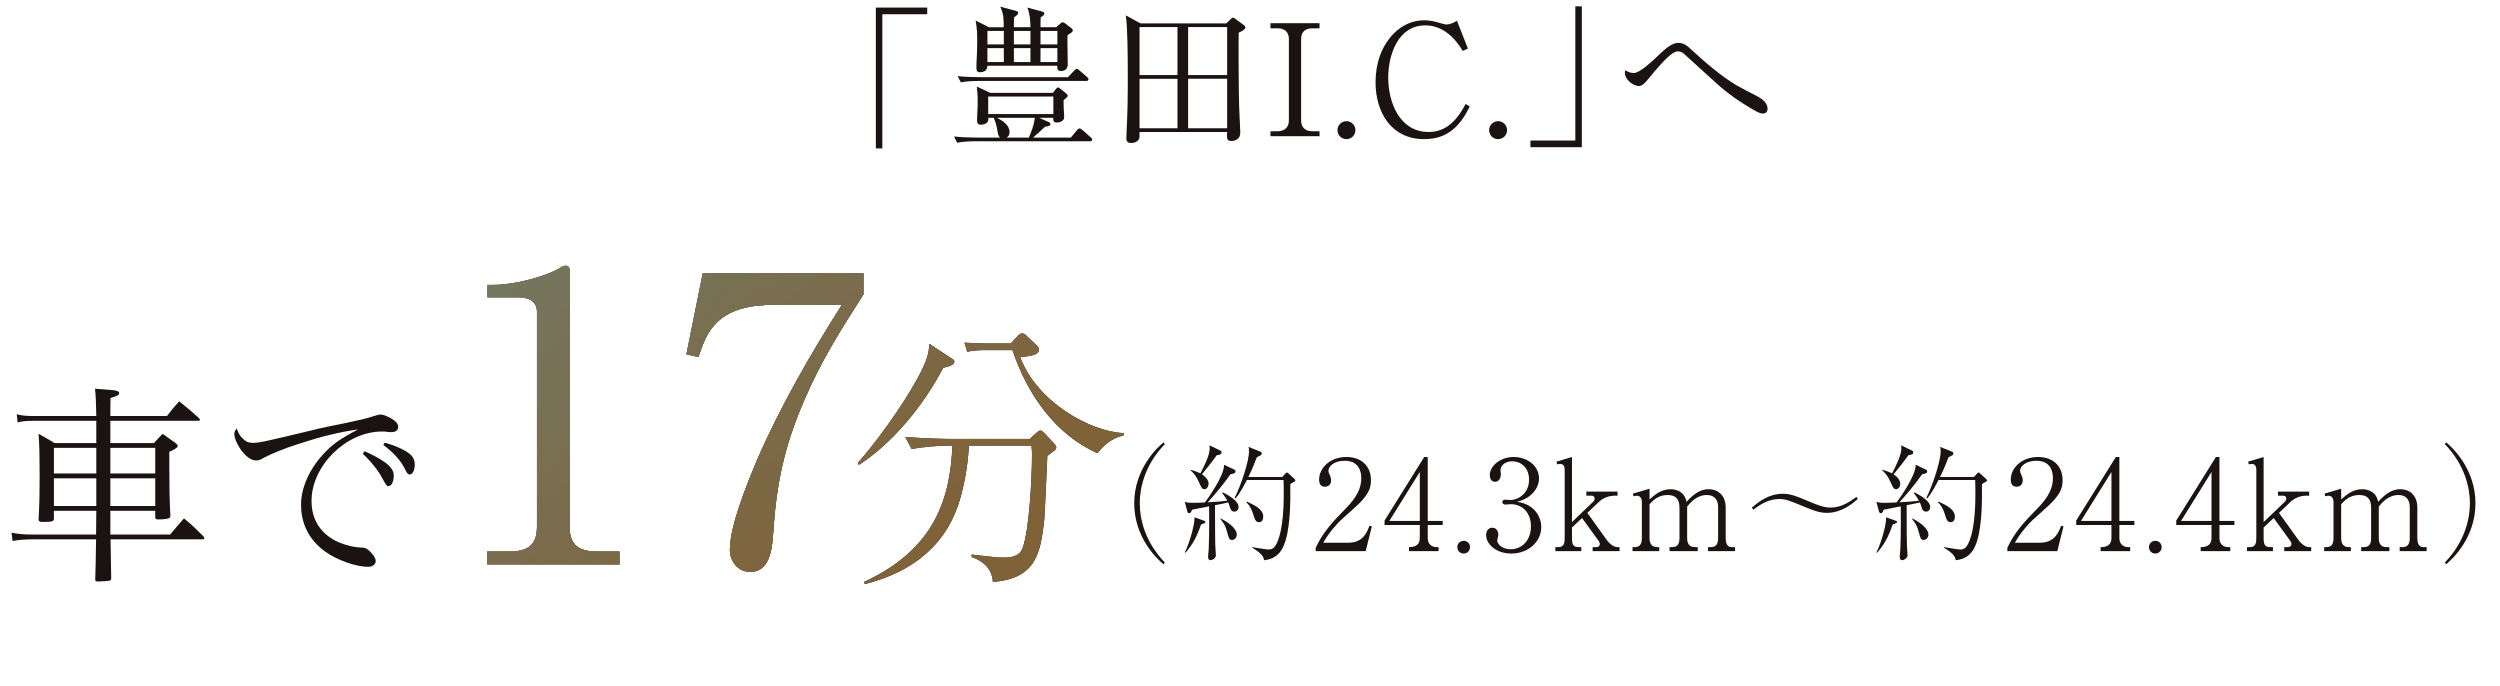 <?xml version="1.0" encoding="UTF-8"?><svg id="_レイヤー_2" xmlns="http://www.w3.org/2000/svg" width="420.019" height="115.304" xmlns:xlink="http://www.w3.org/1999/xlink" viewBox="0 0 420.019 115.304"><defs><style>.cls-1{fill:#1a1311;}.cls-2{fill:url(#_新規グラデーションスウォッチ_13);}</style><linearGradient id="_新規グラデーションスウォッチ_13" x1="21.876" y1="-53.806" x2="145.566" y2="96.201" gradientUnits="userSpaceOnUse"><stop offset="0" stop-color="#639598"/><stop offset="1" stop-color="#806239"/></linearGradient></defs><g id="_修正指示_"><path class="cls-1" d="M18.541,85.822v3.983h10.045c.987-1.198,1.304-1.551,2.326-2.714,1.48,1.234,1.904,1.657,3.278,3.031.105.106.141.211.141.317,0,.07-.141.176-.282.176h-15.474q.07,4.829.105,6.485c0,.282-.07.388-.247.459-.211.035-1.304.141-1.974.141-.352,0-.459-.07-.459-.352.035-1.199.106-3.455.141-6.732H5.569c-1.516,0-2.644.105-3.455.282l-.176-1.41c1.128.247,2.08.317,3.631.317h10.574q0-1.516.035-3.983h-7.12v1.304c0,.494-.317.564-1.974.564-.423,0-.6-.105-.6-.423.141-2.749.176-4.124.176-7.261,0-3.419-.035-4.97-.176-7.12,1.164.67,1.551.846,2.644,1.551h7.049v-3.736H5.569c-1.128,0-1.939.07-2.608.282l-.141-1.375c.846.211,1.551.282,2.749.282h10.609q-.035-2.89-.211-4.582c.81.07,1.445.106,1.833.141,1.762.105,2.22.247,2.22.599,0,.317-.317.494-1.445.81-.035,1.551-.035,1.798-.035,3.031h9.517c.846-1.092,1.093-1.41,2.044-2.467,1.48,1.199,1.938,1.551,3.313,2.82.141.141.176.211.176.282,0,.105-.106.176-.317.176h-14.733v3.736h7.332c.599-.67.775-.881,1.445-1.551.916.635,1.199.846,2.186,1.551.247.211.352.317.352.458,0,.282-.282.494-1.41,1.022v2.115c0,3.454.036,6.027.176,8.565,0,.247-.035.352-.141.423-.212.141-.916.247-1.904.247-.352,0-.458-.07-.493-.317v-1.128h-7.543ZM16.179,78.033v-2.785h-7.12v4.3h7.12v-1.516ZM16.179,80.359h-7.12v4.653h7.12v-4.653ZM26.084,75.248h-7.543v4.3h7.543v-4.3ZM26.084,80.359h-7.543v4.653h7.543v-4.653Z"/><path class="cls-1" d="M40.92,73.803c.493.459.881.599,1.586.599.987,0,1.868-.176,9.764-2.08,1.48-.388,3.384-.775,5.71-1.233,2.679-.564,3.701-.81,4.758-1.163.705-.212.952-.282,1.233-.282.423,0,1.199.317,1.904.74.705.458,1.022.846,1.022,1.339,0,.529-.423.881-1.093.881-.141,0-.388,0-.634-.035-.459-.071-.635-.071-.987-.071-6.027,0-11.843,5.746-11.843,11.667,0,3.243,1.621,5.675,4.652,6.979,1.199.494,2.538.811,3.595.846.705,0,.987.106,1.48.564.67.634,1.058,1.269,1.058,1.692,0,.564-.529.987-1.269.987-2.044,0-5.217-1.128-7.19-2.538-2.679-1.903-4.089-4.653-4.089-7.896,0-2.855,1.41-6.027,3.842-8.601,1.41-1.551,2.784-2.502,5.745-4.054-3.208.459-6.098,1.164-10.116,2.468-2.22.705-4.512,1.656-5.64,2.256-.705.423-.952.493-1.41.493-.846,0-1.903-.81-2.714-2.08-.564-.846-.916-1.797-.916-2.361,0-.282.07-.494.388-.952.317.881.599,1.34,1.163,1.833ZM61.258,75.812c1.304.564,2.608,1.269,3.525,1.938.952.74,1.375,1.375,1.375,2.186,0,.987-.388,1.727-.881,1.727-.317,0-.388-.105-1.057-1.339-.705-1.304-1.903-2.82-3.278-4.089l.317-.423ZM64.642,74.367c1.48.423,2.502.846,3.49,1.41,1.092.634,1.551,1.304,1.551,2.256s-.352,1.692-.846,1.692c-.247,0-.458-.176-.705-.74-.776-1.586-1.974-2.926-3.736-4.23l.247-.388Z"/><path class="cls-1" d="M195.485,94.796c-1.058-.846-4.928-4.462-4.928-10.236,0-5.752,3.87-9.39,4.928-10.236l.211.296c-3.447,3.574-4.208,7.487-4.208,9.94s.761,6.366,4.208,9.94l-.211.296Z"/><path class="cls-1" d="M207.389,85.956c-.55,0-.677-.486-.782-.825-.106-.381-.19-.55-.254-.719-.592.148-1.227.275-2.221.465,0,5.033.021,5.583.043,6.704,0,.275.105,1.48.105,1.692,0,.55-.655.846-.888.846-.359,0-.423-.317-.423-.634,0-.211.105-1.1.105-1.29.106-2.369.085-6.197.064-7.127-2.157.423-2.411.486-2.876.571-.021.106-.211.592-.423.592-.043,0-.275,0-.36-.296l-.423-1.607c.571.148.867.148,1.438.148.487,0,1.185-.021,1.946-.064.55-.74,3.236-4.462,3.215-6.323l1.755.825c.105.064.169.169.169.317,0,.148-.043.317-.846.444-1.227,1.776-2.961,3.786-3.828,4.716,1.1-.064,2.199-.127,3.299-.275-.296-.529-.571-.91-.867-1.269l.127-.127c.888.486,2.623,1.417,2.623,2.453,0,.423-.254.783-.698.783ZM201.785,88.134c-.74,2.094-1.375,3.299-2.622,4.737l-.106-.064c.867-1.713,1.692-4.843,1.628-5.9l1.586.571c.148.043.253.106.253.212,0,.127-.148.232-.74.444ZM204.428,76.481c-.571.804-.761,1.058-2.495,3.214.74.465,1.121,1.079,1.121,1.565,0,.381-.211.931-.698.931-.402,0-.529-.275-.973-1.29-.465-1.057-.952-1.502-1.353-1.882v-.105c.973.296,1.311.465,1.649.613.55-1.058,1.565-3.003,1.565-4.23,0-.169-.021-.338-.043-.486l1.861.91c.085.042.169.105.169.275,0,.296-.127.38-.804.486ZM206.987,90.714c-.465,0-.529-.275-.782-1.184-.317-1.206-.508-1.48-1.185-2.369l.043-.064c1.924.952,2.728,2.009,2.728,2.686,0,.508-.338.931-.804.931ZM217.393,80.965c-.359.19-.444.254-.613.381.043,2.982.021,7.994-1.206,10.553-.677,1.417-1.734,2.072-3.193,2.22-.085-.465-.232-1.057-2.009-2.115v-.085c.423.064,2.348.402,2.749.402.592,0,.994-.211,1.417-1.121,1.142-2.432,1.142-7,1.142-8.523,0-.909-.021-1.565-.043-2.03h-6.154c-.317.592-1.142,2.242-1.903,3.088l-.148-.085c1.1-2.2,2.411-6.154,2.411-7.846,0-.444-.042-.55-.085-.719l2.073.825c.064.021.148.127.148.212,0,.169-.043.253-.085.317-.064.043-.635.317-.74.402-.381,1.015-.719,1.861-1.417,3.299h5.689l.486-.529c.169-.169.211-.232.296-.232.042,0,.127.064.275.169l1.015.931c.064.064.127.19.127.254,0,.105-.106.148-.233.232ZM211.535,87.732c-.571,0-.698-.402-1.016-1.417-.359-1.163-.867-1.671-1.121-1.924l.085-.127c1.607.74,2.749,1.396,2.749,2.538,0,.127,0,.931-.698.931Z"/><path class="cls-1" d="M229.445,92.597h-8.396v-.571c1.228-2.623,2.877-4.378,4.78-6.324,1.333-1.353,2.876-3.045,2.876-5.372,0-1.1-.381-2.918-2.791-2.918-1.84,0-2.728.994-2.728,1.67,0,.211.105.487.19.635.254.571.254.804.254.973,0,.74-.466,1.079-1.036,1.079-.74,0-.973-.529-.973-1.185,0-1.924,1.797-3.807,4.589-3.807,2.517,0,4.124,1.523,4.124,3.913,0,1.417-.508,2.263-1.565,3.468-.508.592-3.109,2.856-3.617,3.342-.275.275-1.84,1.861-2.834,3.68h4.231c2.495,0,3.15-1.819,3.531-2.855l.402.105-1.037,4.167Z"/><path class="cls-1" d="M239.871,88.198v2.221c0,.973.655,1.502,1.48,1.502h.338v.677h-4.97v-.677c.444,0,1.818,0,1.818-1.544v-2.178h-5.921v-.74l6.661-10.68h.593v10.744h2.516v.677h-2.516ZM238.538,79.294l-5.118,8.227h5.118v-8.227Z"/><path class="cls-1" d="M245.918,92.999c-.656,0-1.078-.508-1.078-1.079,0-.529.401-1.058,1.078-1.058s1.058.55,1.058,1.058c0,.55-.423,1.079-1.058,1.079Z"/><path class="cls-1" d="M258.945,88.536c0,2.411-2.094,4.462-5.033,4.462-2.602,0-4.231-1.628-4.231-3.088,0-.677.339-1.248,1.037-1.248.697,0,1.015.613,1.015,1.142,0,.232-.19.846-.19,1.015,0,.529.762,1.459,2.264,1.459,1.881,0,3.404-1.502,3.404-3.828,0-2.178-1.29-3.744-3.426-3.744-.105,0-.678.064-.805.064-.126,0-.57,0-.57-.444,0-.317.254-.381.55-.381.106,0,.677.064.804.064,1.184,0,3.13-.994,3.13-3.426,0-2.051-1.417-3.087-2.812-3.087-1.269,0-1.988.804-1.988,1.438,0,.106.064.635.064.761,0,.487-.232,1.248-.994,1.248-.613,0-.867-.571-.867-1.121,0-1.565,1.819-3.045,3.977-3.045,2.369,0,4.293,1.502,4.293,3.617,0,1.522-1.205,3.32-3.701,3.913,3.151.423,4.082,2.77,4.082,4.229Z"/><path class="cls-1" d="M267.572,92.597v-.677h.656c.19,0,.549-.127.549-.508,0-.211-.084-.38-.19-.528l-2.792-3.849-1.692,1.586v1.755c0,1.333.318,1.544,1.248,1.544h.318v.677h-4.357v-.677h.486c.951,0,1.078-.656,1.078-1.544v-11.462c0-.465-.147-.973-.761-.973-.106,0-.274.021-.507.064l-.106-.444,2.601-.783v10.934l3.574-3.426c.148-.148.233-.317.233-.507,0-.338-.19-.508-.613-.508h-.782v-.677h5.244v.677h-.316c-1.291,0-2.158.423-2.898,1.121l-1.861,1.776,3.152,4.399c.316.444,1.057,1.353,1.924,1.353h.338v.677h-4.525Z"/><path class="cls-1" d="M286.965,92.597v-.677h.486c.931,0,1.205-.613,1.205-1.544v-5.181c0-1.248-.634-2.03-1.902-2.03-1.692,0-2.792,1.311-3.3,1.945v5.266c0,.825.254,1.544,1.29,1.544h.486v.677h-4.736v-.677h.465c.93,0,1.205-.613,1.205-1.544v-5.033c0-1.438-.55-2.178-2.03-2.178-1.565,0-2.453.952-3.003,1.544v5.668c0,.825.275,1.544,1.29,1.544h.339v.677h-4.484v-.677h.381c.931,0,1.185-.634,1.185-1.544v-6.133c0-.423-.274-.952-.782-.952-.043,0-.297,0-.613.085l-.105-.444,2.791-.825v1.798c.867-.762,1.924-1.713,3.531-1.713.91,0,2.348.338,2.666,2.115.888-.91,2.029-2.115,3.7-2.115,1.776,0,2.897,1.185,2.897,3.088v5.097c0,1.079.338,1.544,1.058,1.544h.507v.677h-4.525Z"/><path class="cls-1" d="M312.131,83.841c-1.037.867-2.75,2.326-5.246,2.326-.888,0-1.713-.19-3.404-.888-2.982-1.248-3.469-1.438-4.59-1.438-1.86,0-3.341,1.057-4.335,1.797l-.232-.359c1.036-.867,2.749-2.326,5.245-2.326,1.162,0,2.221.38,4.039,1.163,1.734.74,2.812,1.163,3.955,1.163,1.861,0,3.32-1.058,4.335-1.798l.233.36Z"/><path class="cls-1" d="M323.59,85.956c-.549,0-.676-.486-.781-.825-.106-.381-.191-.55-.254-.719-.593.148-1.227.275-2.221.465,0,5.033.021,5.583.042,6.704,0,.275.105,1.48.105,1.692,0,.55-.655.846-.888.846-.359,0-.424-.317-.424-.634,0-.211.105-1.1.105-1.29.106-2.369.086-6.197.065-7.127-2.157.423-2.411.486-2.877.571-.021.106-.211.592-.422.592-.043,0-.275,0-.36-.296l-.423-1.607c.571.148.867.148,1.438.148.487,0,1.185-.021,1.946-.064.55-.74,3.235-4.462,3.215-6.323l1.755.825c.105.064.17.169.17.317,0,.148-.043.317-.846.444-1.228,1.776-2.961,3.786-3.828,4.716,1.1-.064,2.199-.127,3.299-.275-.297-.529-.571-.91-.867-1.269l.127-.127c.889.486,2.623,1.417,2.623,2.453,0,.423-.254.783-.699.783ZM317.986,88.134c-.74,2.094-1.375,3.299-2.623,4.737l-.105-.064c.867-1.713,1.691-4.843,1.629-5.9l1.586.571c.148.043.254.106.254.212,0,.127-.148.232-.74.444ZM320.629,76.481c-.57.804-.761,1.058-2.494,3.214.74.465,1.12,1.079,1.12,1.565,0,.381-.212.931-.698.931-.401,0-.528-.275-.973-1.29-.465-1.057-.951-1.502-1.353-1.882v-.105c.973.296,1.312.465,1.65.613.549-1.058,1.565-3.003,1.565-4.23,0-.169-.021-.338-.043-.486l1.861.91c.085.042.17.105.17.275,0,.296-.127.38-.805.486ZM323.188,90.714c-.466,0-.528-.275-.782-1.184-.317-1.206-.508-1.48-1.185-2.369l.042-.064c1.925.952,2.728,2.009,2.728,2.686,0,.508-.338.931-.804.931ZM333.594,80.965c-.359.19-.443.254-.613.381.043,2.982.021,7.994-1.205,10.553-.678,1.417-1.734,2.072-3.193,2.22-.085-.465-.232-1.057-2.01-2.115v-.085c.424.064,2.348.402,2.75.402.592,0,.994-.211,1.416-1.121,1.143-2.432,1.143-7,1.143-8.523,0-.909-.021-1.565-.043-2.03h-6.154c-.316.592-1.142,2.242-1.902,3.088l-.148-.085c1.1-2.2,2.41-6.154,2.41-7.846,0-.444-.041-.55-.084-.719l2.072.825c.065.021.148.127.148.212,0,.169-.043.253-.084.317-.065.043-.635.317-.74.402-.381,1.015-.72,1.861-1.418,3.299h5.689l.486-.529c.17-.169.211-.232.297-.232.041,0,.126.064.274.169l1.015.931c.065.064.127.19.127.254,0,.105-.105.148-.232.232ZM327.736,87.732c-.572,0-.699-.402-1.016-1.417-.359-1.163-.867-1.671-1.121-1.924l.084-.127c1.607.74,2.75,1.396,2.75,2.538,0,.127,0,.931-.697.931Z"/><path class="cls-1" d="M345.647,92.597h-8.396v-.571c1.228-2.623,2.877-4.378,4.78-6.324,1.333-1.353,2.876-3.045,2.876-5.372,0-1.1-.381-2.918-2.791-2.918-1.84,0-2.728.994-2.728,1.67,0,.211.105.487.19.635.254.571.254.804.254.973,0,.74-.466,1.079-1.036,1.079-.74,0-.973-.529-.973-1.185,0-1.924,1.797-3.807,4.589-3.807,2.517,0,4.124,1.523,4.124,3.913,0,1.417-.508,2.263-1.565,3.468-.508.592-3.109,2.856-3.617,3.342-.275.275-1.84,1.861-2.834,3.68h4.231c2.495,0,3.15-1.819,3.531-2.855l.402.105-1.037,4.167Z"/><path class="cls-1" d="M356.072,88.198v2.221c0,.973.655,1.502,1.48,1.502h.338v.677h-4.97v-.677c.444,0,1.818,0,1.818-1.544v-2.178h-5.921v-.74l6.661-10.68h.593v10.744h2.516v.677h-2.516ZM354.739,79.294l-5.118,8.227h5.118v-8.227Z"/><path class="cls-1" d="M362.119,92.999c-.655,0-1.078-.508-1.078-1.079,0-.529.402-1.058,1.078-1.058.678,0,1.059.55,1.059,1.058,0,.55-.424,1.079-1.059,1.079Z"/><path class="cls-1" d="M372.883,88.198v2.221c0,.973.656,1.502,1.48,1.502h.339v.677h-4.97v-.677c.443,0,1.818,0,1.818-1.544v-2.178h-5.922v-.74l6.662-10.68h.592v10.744h2.518v.677h-2.518ZM371.551,79.294l-5.117,8.227h5.117v-8.227Z"/><path class="cls-1" d="M383.774,92.597v-.677h.655c.19,0,.55-.127.55-.508,0-.211-.085-.38-.19-.528l-2.791-3.849-1.692,1.586v1.755c0,1.333.317,1.544,1.248,1.544h.317v.677h-4.357v-.677h.486c.952,0,1.079-.656,1.079-1.544v-11.462c0-.465-.147-.973-.761-.973-.106,0-.275.021-.508.064l-.105-.444,2.601-.783v10.934l3.574-3.426c.147-.148.233-.317.233-.507,0-.338-.191-.508-.613-.508h-.783v-.677h5.244v.677h-.316c-1.29,0-2.157.423-2.897,1.121l-1.86,1.776,3.15,4.399c.317.444,1.058,1.353,1.924,1.353h.34v.677h-4.526Z"/><path class="cls-1" d="M403.166,92.597v-.677h.486c.931,0,1.205-.613,1.205-1.544v-5.181c0-1.248-.634-2.03-1.902-2.03-1.692,0-2.792,1.311-3.3,1.945v5.266c0,.825.254,1.544,1.29,1.544h.486v.677h-4.736v-.677h.465c.93,0,1.205-.613,1.205-1.544v-5.033c0-1.438-.55-2.178-2.03-2.178-1.565,0-2.453.952-3.003,1.544v5.668c0,.825.275,1.544,1.29,1.544h.339v.677h-4.484v-.677h.381c.931,0,1.185-.634,1.185-1.544v-6.133c0-.423-.274-.952-.782-.952-.043,0-.297,0-.613.085l-.105-.444,2.791-.825v1.798c.867-.762,1.924-1.713,3.531-1.713.91,0,2.348.338,2.666,2.115.888-.91,2.029-2.115,3.7-2.115,1.776,0,2.897,1.185,2.897,3.088v5.097c0,1.079.338,1.544,1.058,1.544h.507v.677h-4.525Z"/><path class="cls-1" d="M410.756,94.5c3.447-3.574,4.209-7.486,4.209-9.94s-.762-6.366-4.209-9.94l.213-.296c1.057.846,4.927,4.483,4.927,10.236,0,5.774-3.87,9.39-4.927,10.236l-.213-.296Z"/><path class="cls-1" d="M85.528,92.669c2.947,0,4.688-.938,4.688-4.085v-36.231c0-1.875-1.607-2.411-3.215-2.411h-5.09v-2.076h1.206c3.014,0,8.304-1.272,10.916-2.812.335-.201.603-.402,1.004-.402.536,0,.669.402.669.938v42.995c0,3.148,1.742,4.085,4.688,4.085h3.684v2.143h-22.234v-2.143h3.684Z"/><path class="cls-1" d="M145.062,49.473c-3.751,5.827-7.166,11.251-9.912,17.68-3.482,8.037-4.755,14.265-5.291,22.971-.201,2.411-.669,5.96-3.817,5.96-2.009,0-3.416-1.741-3.416-3.684,0-4.085,2.879-11.05,4.487-14.934,3.951-9.108,8.974-17.814,14.332-26.253h-11.452c-3.617,0-7.568.603-10.046,3.482-1.339,1.54-1.942,3.349-2.612,5.291l-2.009-.469,2.746-13.595h26.989v3.549Z"/><path class="cls-1" d="M158.466,61.785c-3.471,6.661-8.771,12.852-14.165,16.323l-.188-.328c2.721-3.049,7.177-9.006,10.038-14.212,1.735-3.189,1.923-4.409,1.97-5.816l3.565,2.345c.469.282.657.422.657.657,0,.61-1.173.891-1.876,1.032ZM176.993,75.809c-.047.047-.469.376-1.032.797-.094,1.689-.376,9.194-.516,10.695-.61,5.488-1.313,9.944-8.63,10.46-.141-2.205-1.642-3.518-3.565-4.175v-.422c.704.094,1.032.141,3.752.422.657.094,1.219.094,1.548.094.797,0,2.673,0,3.236-1.548,1.173-3.096,1.595-12.195,1.595-15.62,0-.75,0-.844-.094-1.642h-10.507c-.141,2.908-.61,5.769-1.36,8.537-2.157,7.974-7.927,12.665-16.135,14.729l-.094-.375c11.961-5.535,14.447-14.119,14.822-22.89h-.798c-1.642,0-4.268.234-6.051.563l-1.079-2.017c3.518.281,6.895.329,7.786.329h13.134l1.079-.985c.329-.281.469-.422.704-.422.235,0,.376.141.61.375l1.688,1.783c.141.141.376.422.376.656,0,.282-.141.422-.469.657ZM184.357,76.138c-6.895-3.096-11.633-9.569-14.259-17.308h-5.019c-.75,0-1.829.094-2.58.281l-.469-1.548c.844.047,2.627.141,3.331.141h4.456l1.079-1.172c.469-.516.657-.516.844-.516.329,0,.657.281.797.469l1.642,1.548c.188.188.376.375.376.704,0,.891-1.313,1.079-3.143,1.266,2.767,7.552,11.867,12.571,17.402,12.758v.376c-2.392.562-3.471,1.876-4.456,3.002Z"/><path class="cls-2" d="M85.528,92.669c2.947,0,4.688-.938,4.688-4.085v-36.231c0-1.875-1.607-2.411-3.215-2.411h-5.09v-2.076h1.206c3.014,0,8.304-1.272,10.916-2.812.335-.201.603-.402,1.004-.402.536,0,.669.402.669.938v42.995c0,3.148,1.742,4.085,4.688,4.085h3.684v2.143h-22.234v-2.143h3.684Z"/><path class="cls-2" d="M145.062,49.473c-3.751,5.827-7.166,11.251-9.912,17.68-3.482,8.037-4.755,14.265-5.291,22.971-.201,2.411-.669,5.96-3.817,5.96-2.009,0-3.416-1.741-3.416-3.684,0-4.085,2.879-11.05,4.487-14.934,3.951-9.108,8.974-17.814,14.332-26.253h-11.452c-3.617,0-7.568.603-10.046,3.482-1.339,1.54-1.942,3.349-2.612,5.291l-2.009-.469,2.746-13.595h26.989v3.549Z"/><path class="cls-2" d="M85.528,92.669c2.947,0,4.688-.938,4.688-4.085v-36.231c0-1.875-1.607-2.411-3.215-2.411h-5.09v-2.076h1.206c3.014,0,8.304-1.272,10.916-2.812.335-.201.603-.402,1.004-.402.536,0,.669.402.669.938v42.995c0,3.148,1.742,4.085,4.688,4.085h3.684v2.143h-22.234v-2.143h3.684Z"/><path class="cls-2" d="M145.062,49.473c-3.751,5.827-7.166,11.251-9.912,17.68-3.482,8.037-4.755,14.265-5.291,22.971-.201,2.411-.669,5.96-3.817,5.96-2.009,0-3.416-1.741-3.416-3.684,0-4.085,2.879-11.05,4.487-14.934,3.951-9.108,8.974-17.814,14.332-26.253h-11.452c-3.617,0-7.568.603-10.046,3.482-1.339,1.54-1.942,3.349-2.612,5.291l-2.009-.469,2.746-13.595h26.989v3.549Z"/><path class="cls-2" d="M85.528,92.669c2.947,0,4.688-.938,4.688-4.085v-36.231c0-1.875-1.607-2.411-3.215-2.411h-5.09v-2.076h1.206c3.014,0,8.304-1.272,10.916-2.812.335-.201.603-.402,1.004-.402.536,0,.669.402.669.938v42.995c0,3.148,1.742,4.085,4.688,4.085h3.684v2.143h-22.234v-2.143h3.684Z"/><path class="cls-2" d="M145.062,49.473c-3.751,5.827-7.166,11.251-9.912,17.68-3.482,8.037-4.755,14.265-5.291,22.971-.201,2.411-.669,5.96-3.817,5.96-2.009,0-3.416-1.741-3.416-3.684,0-4.085,2.879-11.05,4.487-14.934,3.951-9.108,8.974-17.814,14.332-26.253h-11.452c-3.617,0-7.568.603-10.046,3.482-1.339,1.54-1.942,3.349-2.612,5.291l-2.009-.469,2.746-13.595h26.989v3.549Z"/><path class="cls-2" d="M158.466,61.785c-3.471,6.661-8.771,12.852-14.165,16.323l-.188-.328c2.721-3.049,7.177-9.006,10.038-14.212,1.735-3.189,1.923-4.409,1.97-5.816l3.565,2.345c.469.282.657.422.657.657,0,.61-1.173.891-1.876,1.032ZM176.993,75.809c-.047.047-.469.376-1.032.797-.094,1.689-.376,9.194-.516,10.695-.61,5.488-1.313,9.944-8.63,10.46-.141-2.205-1.642-3.518-3.565-4.175v-.422c.704.094,1.032.141,3.752.422.657.094,1.219.094,1.548.094.797,0,2.673,0,3.236-1.548,1.173-3.096,1.595-12.195,1.595-15.62,0-.75,0-.844-.094-1.642h-10.507c-.141,2.908-.61,5.769-1.36,8.537-2.157,7.974-7.927,12.665-16.135,14.729l-.094-.375c11.961-5.535,14.447-14.119,14.822-22.89h-.798c-1.642,0-4.268.234-6.051.563l-1.079-2.017c3.518.281,6.895.329,7.786.329h13.134l1.079-.985c.329-.281.469-.422.704-.422.235,0,.376.141.61.375l1.688,1.783c.141.141.376.422.376.656,0,.282-.141.422-.469.657ZM184.357,76.138c-6.895-3.096-11.633-9.569-14.259-17.308h-5.019c-.75,0-1.829.094-2.58.281l-.469-1.548c.844.047,2.627.141,3.331.141h4.456l1.079-1.172c.469-.516.657-.516.844-.516.329,0,.657.281.797.469l1.642,1.548c.188.188.376.375.376.704,0,.891-1.313,1.079-3.143,1.266,2.767,7.552,11.867,12.571,17.402,12.758v.376c-2.392.562-3.471,1.876-4.456,3.002Z"/></g><g id="_文字"><path class="cls-1" d="M148.241,24.934h-1.092V1.273h8.632v1.118h-7.54v22.543Z"/><path class="cls-1" d="M176.893,15.6l.468-.598c.208-.26.338-.312.416-.312.104,0,.208.078.52.338l.832.676c.13.104.26.26.26.338,0,.26-.286.468-.676.754-.026.13-.026.26-.026.39,0,.572.052,1.586.078,1.898.026.234.026.442.026.624,0,.624-.754.884-1.248.884-.442,0-.598-.234-.598-.65v-.156h-2.366l1.56.702c.234.104.338.182.338.364,0,.26-.286.364-.91.442-.364.364-1.482,1.378-2.002,1.82h6.344l1.04-1.248c.13-.156.26-.286.416-.286.13,0,.286.078.468.234l1.404,1.248c.208.182.26.234.26.39,0,.234-.208.286-.39.286h-19.24c-1.04,0-2.054.052-3.068.234l-.52-1.04c1.326.13,2.652.182,4.004.182h3.744c-.312-.234-.364-.624-.468-1.248s-.312-1.43-.598-2.08h-.936c.026.078.026.182.026.286,0,.676-.832.884-1.274.884-.468,0-.624-.234-.624-.702,0-.312,0-.806.052-1.378.052-.729.052-1.534.052-2.21,0-.702-.052-1.43-.156-2.132l2.262,1.066h10.53ZM164.907,12.974h14.508l1.04-1.092c.208-.234.312-.312.442-.312s.234.052.468.26l1.248,1.092c.13.104.26.208.26.39,0,.234-.208.286-.39.286h-17.992c-1.04,0-2.054.052-3.068.234l-.52-1.04c1.326.13,2.678.182,4.004.182ZM168.625,4.575c0-1.43,0-2.184-.572-3.458l2.678.728c.208.052.338.156.338.312,0,.208-.182.416-.702.754-.026.546-.026,1.118-.026,1.664h2.782c-.026-1.17-.078-2.21-.519-3.302l2.444.65c.182.052.416.156.416.312,0,.311-.39.546-.624.676-.026.598-.026,1.118-.026,1.664h2.652l.65-.598c.156-.13.312-.234.416-.234.13,0,.286.078.494.234l.936.728c.13.104.286.26.286.416,0,.208-.26.39-.884.78-.026.338-.026.65-.026.988,0,1.014.052,2.808.052,3.874,0,.728-.364,1.17-1.144,1.17-.598,0-.624-.39-.624-.884h-11.727c-.026.962-.858,1.092-1.248,1.092-.468,0-.598-.286-.598-.702,0-.338,0-.962.052-1.69.052-.884.078-1.924.078-2.782,0-1.404-.026-2.132-.26-3.51l2.236,1.118h2.47ZM165.894,7.461h2.756v-2.262h-2.756v2.262ZM165.894,10.425h2.756v-2.34h-2.756v2.34ZM166.024,19.162h10.947v-2.938h-10.947v2.938ZM169.613,22.204c0,.416-.156.702-.494.91h3.744c.468-1.118.858-2.106.988-3.328h-6.345c.936.494,2.106,1.222,2.106,2.418ZM170.341,7.461h2.782v-2.262h-2.782v2.262ZM170.341,10.425h2.782v-2.34h-2.782v2.34ZM177.647,5.199h-2.834v2.262h2.834v-2.262ZM177.647,8.085h-2.834v2.34h2.834v-2.34Z"/><path class="cls-1" d="M206.013,3.925l.728-.676c.156-.156.26-.286.39-.286.13,0,.286.104.39.182l1.404,1.04c.13.104.311.234.311.416,0,.39-.832.754-1.118.884-.026.858-.026,1.924-.026,3.094,0,2.496.026,5.356.052,7.203.026,3.094.234,5.694.234,6.552,0,.962-.78,1.352-1.482,1.352-.754,0-.754-.468-.754-.91,0-.208.026-.39.026-.598h-14.716v.728c0,.78-.729,1.118-1.43,1.118-.468,0-.78-.234-.78-.728,0-1.222.234-4.108.234-8.502v-2.132c0-3.224-.026-8.138-.338-10.088l2.47,1.352h14.405ZM191.453,12.609h6.37V4.549h-6.37v8.06ZM191.453,21.554h6.37v-8.32h-6.37v8.32ZM206.169,4.549h-6.552v8.06h6.552V4.549ZM206.169,13.233h-6.552v8.32h6.552v-8.32Z"/><path class="cls-1" d="M220.442,4.757c-1.144,0-1.846.624-1.846,1.794v13.703c0,1.144.702,1.794,1.846,1.794h1.248v.832h-8.242v-.832h1.222c1.144,0,1.872-.65,1.872-1.794V6.551c0-1.17-.729-1.794-1.872-1.794h-1.222v-.858h8.242v.858h-1.248Z"/><path class="cls-1" d="M227.723,21.866c0,.832-.677,1.508-1.509,1.508-.858,0-1.508-.676-1.508-1.508s.676-1.508,1.508-1.508,1.509.676,1.509,1.508Z"/><path class="cls-1" d="M246.938,17.888c-1.664,3.328-3.719,5.486-7.671,5.486-5.538,0-8.165-4.524-8.165-9.568,0-3.016.91-5.981,3.068-8.19,1.379-1.378,3.147-2.21,5.097-2.21.962,0,1.872.208,2.782.494.26.078.701.208.988.208.572,0,1.248-.312,1.742-.624l1.846,4.68-.858.39c-.754-1.144-1.353-2.028-2.444-2.886-1.144-.91-2.418-1.404-3.873-1.404-4.576,0-6.215,4.966-6.215,8.762,0,4.186,1.898,9.152,6.812,9.152,3.041,0,4.914-2.236,6.188-4.706l.703.416Z"/><path class="cls-1" d="M253.202,21.866c0,.832-.677,1.508-1.509,1.508-.857,0-1.508-.676-1.508-1.508s.676-1.508,1.508-1.508,1.509.676,1.509,1.508Z"/><path class="cls-1" d="M264.668,1.065h1.092v23.661h-8.633v-1.118h7.541V1.065Z"/><path class="cls-1" d="M274.471,12.271c1.039,0,3.146-2.002,4.498-3.302.754-.702,1.924-1.768,2.99-1.768.961,0,1.611.572,2.262,1.196,2.21,2.028,4.939,4.394,7.514,5.928,1.015.572,2.055,1.118,3.095,1.638.909.442,2.132,1.144,2.132,2.314,0,.52-.312.806-.832.806-.338,0-.832-.234-1.482-.598-2.262-1.3-4.445-2.808-6.369-4.576-1.795-1.638-3.615-3.276-5.408-4.915-.261-.234-.65-.364-.988-.364-.807,0-2.106,1.352-2.652,1.95-.78.832-1.508,1.716-2.236,2.6-.65.832-1.145,1.274-1.611,1.274-1.041,0-2.393-1.092-2.393-2.236,0-.13.025-.286.052-.416.442.26.884.468,1.431.468Z"/></g></svg>